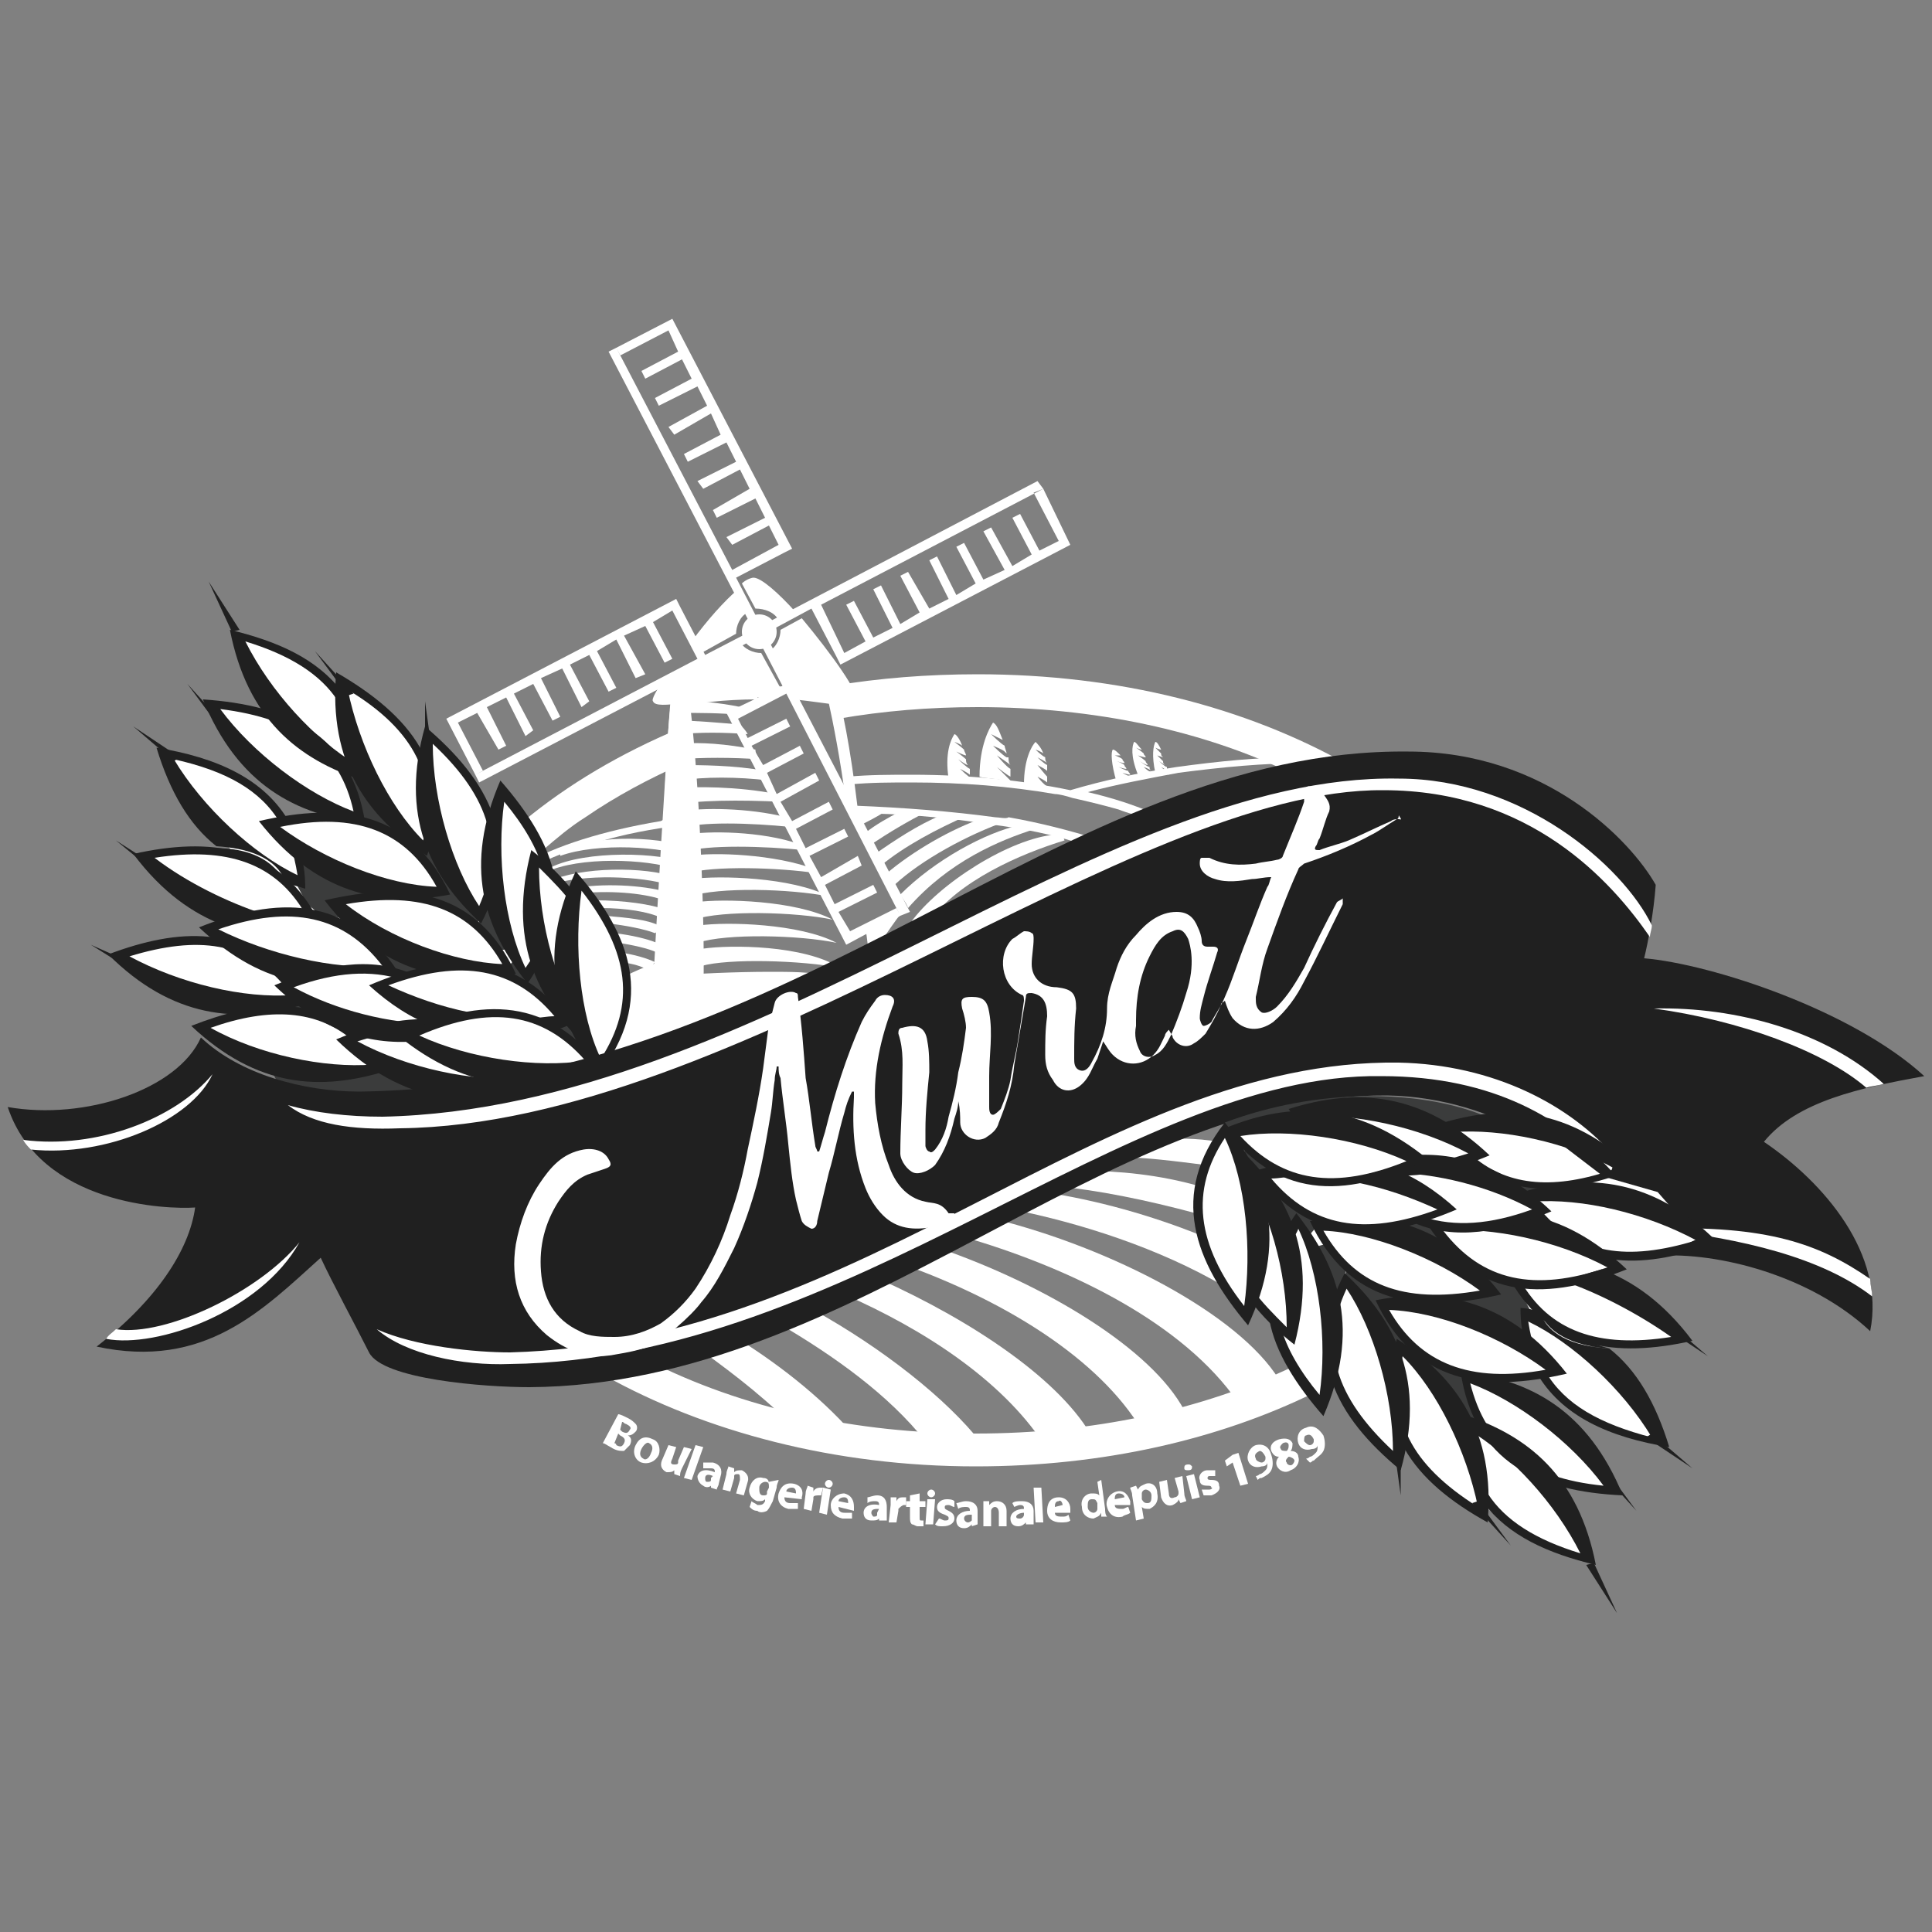 <?xml version="1.0" encoding="utf-8"?>
<!-- Generator: Adobe Illustrator 24.0.1, SVG Export Plug-In . SVG Version: 6.00 Build 0)  -->
<svg version="1.1" id="Calque_1" xmlns="http://www.w3.org/2000/svg" xmlns:xlink="http://www.w3.org/1999/xlink" x="0px" y="0px"
	 viewBox="0 0 100 100" style="enable-background:new 0 0 100 100;" xml:space="preserve">
<rect x="0" y="0" width="100" height="100" fill="#808080" stroke="none"/>
<style type="text/css">
	.st0{fill:#FFFFFF;}
	.st1{fill-rule:evenodd;clip-rule:evenodd;fill:#FFFFFF;}
	.st2{fill:#3B3C3C;}
	.st3{fill-rule:evenodd;clip-rule:evenodd;fill:#202020;}
	.st4{fill:#202020;}
</style>
<g>
	<g>
		<path class="st0" d="M32,73.2c0.1,0,0.3,0.1,0.5,0.2c0.2,0.1,0.3,0.2,0.4,0.3c0.1,0.1,0.1,0.3,0,0.4c-0.1,0.1-0.2,0.2-0.4,0.2l0,0
			c0.2,0.1,0.2,0.3,0.1,0.5c-0.1,0.1-0.2,0.2-0.3,0.3c-0.2,0-0.4,0-0.7-0.2c-0.2-0.1-0.3-0.2-0.4-0.2L32,73.2z M31.8,74.7
			c0,0,0.1,0,0.1,0.1c0.2,0.1,0.3,0.1,0.4-0.1c0.1-0.2,0-0.3-0.2-0.4L32,74.2L31.8,74.7z M32.1,74l0.1,0.1c0.2,0.1,0.3,0.1,0.4-0.1
			c0.1-0.1,0-0.2-0.2-0.3c-0.1,0-0.1-0.1-0.2-0.1L32.1,74z"/>
		<path class="st0" d="M34.1,75.3c-0.2,0.4-0.6,0.5-0.9,0.4c-0.3-0.1-0.5-0.5-0.3-0.9c0.2-0.4,0.5-0.5,0.9-0.3
			C34.1,74.6,34.2,75,34.1,75.3z M33.2,75c-0.1,0.2-0.1,0.4,0.1,0.5c0.1,0.1,0.3,0,0.4-0.3c0.1-0.2,0.1-0.4-0.1-0.5
			C33.5,74.6,33.3,74.8,33.2,75z"/>
		<path class="st0" d="M35.3,76c-0.1,0.2-0.1,0.3-0.1,0.4l-0.3-0.1l0-0.2l0,0c-0.1,0.1-0.2,0.1-0.4,0.1c-0.2-0.1-0.4-0.3-0.2-0.7
			l0.3-0.7l0.4,0.1l-0.2,0.6c-0.1,0.2-0.1,0.3,0.1,0.3c0.1,0,0.2,0,0.2-0.1c0,0,0,0,0-0.1l0.3-0.7l0.4,0.1L35.3,76z"/>
		<path class="st0" d="M36,74.8l0.4,0.1l-0.6,1.7l-0.4-0.1L36,74.8z"/>
		<path class="st0" d="M36.8,77l0-0.1l0,0c-0.1,0.1-0.3,0.1-0.4,0c-0.2-0.1-0.3-0.3-0.3-0.5c0.1-0.3,0.4-0.4,0.9-0.2l0,0
			c0-0.1,0-0.2-0.2-0.2c-0.1,0-0.3,0-0.4,0l0-0.3c0.1,0,0.3,0,0.5,0c0.4,0.1,0.5,0.4,0.4,0.7l-0.1,0.4c0,0.1-0.1,0.2-0.1,0.3
			L36.8,77z M36.9,76.4c-0.2-0.1-0.4-0.1-0.4,0.1c0,0.1,0,0.2,0.1,0.2c0.1,0,0.2,0,0.2-0.1c0,0,0,0,0-0.1L36.9,76.4z"/>
		<path class="st0" d="M37.6,76.3c0-0.2,0.1-0.3,0.1-0.4L38,76l0,0.2l0,0c0.1-0.1,0.2-0.1,0.4-0.1c0.2,0.1,0.4,0.3,0.3,0.6l-0.2,0.7
			l-0.4-0.1l0.2-0.7c0-0.2,0-0.3-0.1-0.3c-0.1,0-0.2,0-0.2,0.1c0,0,0,0.1,0,0.1l-0.2,0.7l-0.4-0.1L37.6,76.3z"/>
		<path class="st0" d="M40.3,76.6c0,0.1-0.1,0.2-0.1,0.4L40,77.7c-0.1,0.2-0.2,0.4-0.3,0.5c-0.2,0.1-0.4,0.1-0.5,0
			c-0.2,0-0.3-0.1-0.4-0.2l0.1-0.3c0.1,0.1,0.2,0.1,0.3,0.2c0.2,0,0.3,0,0.4-0.2l0-0.1l0,0c-0.1,0.1-0.2,0.1-0.4,0.1
			c-0.3-0.1-0.5-0.4-0.4-0.7c0.1-0.4,0.4-0.6,0.7-0.5c0.2,0,0.3,0.1,0.3,0.3l0,0l0-0.1L40.3,76.6z M39.8,77C39.8,77,39.8,77,39.8,77
			c0-0.2,0-0.3-0.2-0.3c-0.1,0-0.3,0.1-0.3,0.3c0,0.2,0,0.4,0.2,0.4c0.1,0,0.2,0,0.2-0.1c0,0,0-0.1,0-0.1L39.8,77z"/>
		<path class="st0" d="M40.6,77.5c0,0.2,0.1,0.3,0.3,0.3c0.1,0,0.2,0,0.4,0l0,0.3c-0.1,0-0.3,0-0.5,0c-0.4-0.1-0.6-0.4-0.5-0.8
			c0.1-0.3,0.3-0.6,0.8-0.5c0.4,0.1,0.5,0.4,0.4,0.7c0,0.1,0,0.1,0,0.1L40.6,77.5z M41.2,77.3c0-0.1,0-0.3-0.2-0.3
			c-0.2,0-0.3,0.1-0.3,0.2L41.2,77.3z"/>
		<path class="st0" d="M41.7,77.3c0-0.2,0.1-0.3,0.1-0.4l0.3,0.1l0,0.2l0,0c0.1-0.2,0.3-0.2,0.4-0.2c0,0,0.1,0,0.1,0l-0.1,0.4
			c0,0-0.1,0-0.1,0c-0.1,0-0.3,0-0.3,0.1c0,0,0,0.1,0,0.1l-0.1,0.6l-0.4-0.1L41.7,77.3z"/>
		<path class="st0" d="M42.4,78.3l0.2-1.3l0.4,0.1l-0.2,1.3L42.4,78.3z M43.1,76.8c0,0.1-0.1,0.2-0.2,0.2c-0.1,0-0.2-0.1-0.2-0.2
			c0-0.1,0.1-0.2,0.2-0.2C43,76.6,43.1,76.7,43.1,76.8z"/>
		<path class="st0" d="M43.4,78c0,0.2,0.1,0.3,0.3,0.3c0.1,0,0.2,0,0.4,0l0,0.3c-0.1,0-0.3,0-0.5,0c-0.4-0.1-0.6-0.3-0.6-0.7
			c0-0.3,0.3-0.6,0.7-0.6c0.4,0.1,0.5,0.4,0.5,0.7c0,0.1,0,0.1,0,0.2L43.4,78z M43.9,77.8c0-0.1,0-0.3-0.2-0.3
			c-0.2,0-0.3,0.1-0.3,0.2L43.9,77.8z"/>
		<path class="st0" d="M45.5,78.7l0-0.1l0,0c-0.1,0.1-0.2,0.1-0.4,0.1c-0.3,0-0.4-0.2-0.4-0.4c0-0.3,0.3-0.5,0.8-0.4l0,0
			c0-0.1,0-0.2-0.2-0.2c-0.1,0-0.3,0-0.4,0.1l0-0.3c0.1,0,0.3-0.1,0.5-0.1c0.4,0,0.5,0.3,0.5,0.6l0,0.4c0,0.1,0,0.2,0,0.3L45.5,78.7
			z M45.5,78.1c-0.2,0-0.4,0-0.4,0.2c0,0.1,0.1,0.2,0.1,0.2c0.1,0,0.2,0,0.2-0.1c0,0,0,0,0-0.1L45.5,78.1z"/>
		<path class="st0" d="M46.1,77.9c0-0.2,0-0.3,0-0.4l0.3,0l0,0.2l0,0c0.1-0.2,0.2-0.2,0.4-0.2c0,0,0.1,0,0.1,0l0,0.4
			c0,0-0.1,0-0.1,0c-0.1,0-0.2,0.1-0.3,0.2c0,0,0,0.1,0,0.1l-0.1,0.6l-0.4,0L46.1,77.9z"/>
		<path class="st0" d="M47.6,77.3l0,0.4l0.3,0l0,0.3l-0.3,0l0,0.5c0,0.2,0,0.2,0.1,0.2c0,0,0.1,0,0.1,0l0,0.3c-0.1,0-0.1,0-0.3,0
			c-0.1,0-0.2-0.1-0.3-0.1c-0.1-0.1-0.1-0.2-0.1-0.4l0-0.5l-0.2,0l0-0.3l0.2,0l0-0.3L47.6,77.3z"/>
		<path class="st0" d="M47.9,78.9l0.1-1.3l0.4,0l-0.1,1.3L47.9,78.9z M48.4,77.3c0,0.1-0.1,0.2-0.2,0.2c-0.1,0-0.2-0.1-0.2-0.2
			c0-0.1,0.1-0.2,0.2-0.2C48.3,77.1,48.4,77.2,48.4,77.3z"/>
		<path class="st0" d="M48.6,78.6c0.1,0,0.2,0.1,0.3,0.1c0.1,0,0.2,0,0.2-0.1c0-0.1,0-0.1-0.2-0.2c-0.3-0.1-0.4-0.2-0.4-0.4
			c0-0.2,0.2-0.4,0.5-0.4c0.1,0,0.3,0,0.4,0.1L49.4,78c-0.1,0-0.2-0.1-0.3-0.1c-0.1,0-0.2,0-0.2,0.1c0,0.1,0,0.1,0.2,0.2
			c0.2,0.1,0.3,0.2,0.3,0.4c0,0.2-0.2,0.4-0.6,0.4c-0.2,0-0.3,0-0.4-0.1L48.6,78.6z"/>
		<path class="st0" d="M50.3,79l0-0.1l0,0c-0.1,0.1-0.2,0.2-0.4,0.2c-0.3,0-0.4-0.2-0.4-0.4c0-0.3,0.3-0.5,0.7-0.5l0,0
			c0-0.1,0-0.2-0.2-0.2c-0.1,0-0.3,0-0.4,0.1l-0.1-0.3c0.1,0,0.3-0.1,0.5-0.1c0.4,0,0.6,0.2,0.6,0.5l0,0.4c0,0.1,0,0.2,0,0.3
			L50.3,79z M50.3,78.4c-0.2,0-0.4,0-0.4,0.2c0,0.1,0.1,0.2,0.2,0.2c0.1,0,0.2-0.1,0.2-0.1c0,0,0,0,0-0.1L50.3,78.4z"/>
		<path class="st0" d="M50.9,78.1c0-0.2,0-0.3,0-0.4l0.3,0l0,0.2l0,0c0.1-0.1,0.2-0.2,0.4-0.2c0.3,0,0.5,0.2,0.5,0.5l0,0.8l-0.4,0
			l0-0.7c0-0.2-0.1-0.3-0.2-0.3c-0.1,0-0.2,0.1-0.2,0.2c0,0,0,0.1,0,0.1l0,0.7l-0.4,0L50.9,78.1z"/>
		<path class="st0" d="M53.1,78.9l0-0.1l0,0c-0.1,0.1-0.2,0.2-0.4,0.2c-0.3,0-0.4-0.2-0.4-0.4c0-0.3,0.3-0.5,0.7-0.5l0,0
			c0-0.1,0-0.2-0.2-0.2c-0.1,0-0.3,0.1-0.3,0.1l-0.1-0.2c0.1-0.1,0.3-0.1,0.5-0.1c0.4,0,0.6,0.2,0.6,0.5l0,0.4c0,0.1,0,0.2,0,0.3
			L53.1,78.9z M53,78.3c-0.2,0-0.4,0.1-0.4,0.2c0,0.1,0.1,0.1,0.2,0.1c0.1,0,0.2-0.1,0.2-0.2c0,0,0,0,0-0.1L53,78.3z"/>
		<path class="st0" d="M53.5,77l0.4,0l0.1,1.8l-0.4,0L53.5,77z"/>
		<path class="st0" d="M54.6,78.3c0,0.2,0.2,0.2,0.4,0.2c0.1,0,0.2,0,0.3-0.1l0.1,0.3c-0.1,0.1-0.3,0.1-0.5,0.1
			c-0.4,0-0.7-0.2-0.7-0.6c0-0.3,0.1-0.7,0.6-0.7c0.4,0,0.6,0.3,0.6,0.6c0,0.1,0,0.1,0,0.2L54.6,78.3z M55,77.9
			c0-0.1-0.1-0.3-0.2-0.2c-0.2,0-0.2,0.2-0.2,0.3L55,77.9z"/>
		<path class="st0" d="M57,76.6l0.2,1.5c0,0.1,0,0.3,0.1,0.4l-0.3,0l0-0.2l0,0c-0.1,0.2-0.2,0.2-0.4,0.3c-0.3,0-0.6-0.2-0.6-0.6
			c-0.1-0.4,0.2-0.7,0.5-0.7c0.2,0,0.3,0,0.4,0.1l0,0l-0.1-0.7L57,76.6z M56.8,77.8C56.8,77.8,56.8,77.7,56.8,77.8
			c-0.1-0.2-0.1-0.2-0.3-0.2c-0.2,0-0.2,0.2-0.2,0.4c0,0.2,0.2,0.3,0.3,0.3c0.1,0,0.2-0.1,0.2-0.2c0,0,0-0.1,0-0.1L56.8,77.8z"/>
		<path class="st0" d="M57.7,77.9c0,0.2,0.2,0.2,0.4,0.2c0.1,0,0.2-0.1,0.3-0.1l0.1,0.3c-0.1,0.1-0.3,0.1-0.4,0.2
			c-0.4,0.1-0.7-0.1-0.8-0.5c-0.1-0.3,0.1-0.7,0.5-0.8c0.4-0.1,0.6,0.2,0.7,0.5c0,0.1,0,0.1,0,0.2L57.7,77.9z M58.2,77.5
			c0-0.1-0.1-0.2-0.3-0.2c-0.2,0-0.2,0.2-0.2,0.3L58.2,77.5z"/>
		<path class="st0" d="M58.6,77.4c0-0.2-0.1-0.3-0.1-0.4l0.3-0.1l0.1,0.2l0,0c0.1-0.2,0.2-0.2,0.4-0.3c0.3-0.1,0.6,0.1,0.6,0.5
			c0.1,0.5-0.2,0.7-0.4,0.8c-0.2,0-0.3,0-0.4-0.1l0,0l0.1,0.6l-0.4,0.1L58.6,77.4z M59.1,77.6C59.1,77.6,59.1,77.7,59.1,77.6
			c0.1,0.2,0.2,0.2,0.3,0.2c0.2,0,0.2-0.2,0.2-0.4c0-0.2-0.2-0.3-0.3-0.3c-0.1,0-0.2,0.1-0.2,0.2c0,0,0,0,0,0.1L59.1,77.6z"/>
		<path class="st0" d="M61.3,77.3c0,0.2,0.1,0.3,0.1,0.4l-0.3,0.1L61,77.6l0,0c0,0.1-0.1,0.2-0.3,0.3c-0.3,0.1-0.5-0.1-0.6-0.4
			L60,76.7l0.4-0.1l0.1,0.7c0,0.2,0.1,0.3,0.3,0.2c0.1,0,0.2-0.1,0.2-0.2c0,0,0-0.1,0-0.1l-0.2-0.7l0.4-0.1L61.3,77.3z"/>
		<path class="st0" d="M61.7,75.9c0,0.1,0,0.2-0.2,0.2c-0.1,0-0.2,0-0.2-0.1c0-0.1,0-0.2,0.2-0.2C61.6,75.8,61.6,75.8,61.7,75.9z
			 M61.7,77.6l-0.3-1.2l0.4-0.1l0.3,1.2L61.7,77.6z"/>
		<path class="st0" d="M62.2,77.1c0.1,0,0.2,0,0.4,0c0.1,0,0.2-0.1,0.1-0.1c0-0.1-0.1-0.1-0.2-0.1c-0.3,0-0.4-0.1-0.4-0.3
			c-0.1-0.2,0.1-0.5,0.4-0.5c0.1,0,0.3,0,0.4,0l0,0.3c-0.1,0-0.2,0-0.3,0c-0.1,0-0.1,0.1-0.1,0.1c0,0.1,0.1,0.1,0.2,0.1
			c0.3,0,0.4,0.1,0.4,0.3c0.1,0.2-0.1,0.4-0.4,0.5c-0.2,0-0.3,0-0.4,0L62.2,77.1z"/>
		<path class="st0" d="M63.8,75.7L63.8,75.7l-0.3,0.2l-0.1-0.3l0.4-0.3l0.3-0.1l0.5,1.6l-0.4,0.1L63.8,75.7z"/>
		<path class="st0" d="M65,76.4c0,0,0.1,0,0.2-0.1c0.1,0,0.2-0.1,0.3-0.2c0.1-0.1,0.1-0.2,0.1-0.4l0,0c0,0.1-0.1,0.2-0.3,0.2
			c-0.3,0.1-0.6,0-0.7-0.3c-0.1-0.3,0.1-0.7,0.4-0.8c0.4-0.1,0.7,0.1,0.8,0.5c0.1,0.3,0.1,0.6,0,0.8c-0.1,0.2-0.3,0.3-0.5,0.4
			c-0.1,0-0.1,0-0.2,0.1L65,76.4z M65,75.5c0,0.1,0.2,0.2,0.3,0.2c0.1,0,0.2-0.1,0.2-0.2c0,0,0-0.1,0-0.1c-0.1-0.2-0.2-0.3-0.3-0.3
			C65,75.2,64.9,75.3,65,75.5z"/>
		<path class="st0" d="M66.1,75.9c-0.1-0.2,0-0.4,0.1-0.5l0,0c-0.2,0-0.3-0.1-0.4-0.3c-0.1-0.3,0.1-0.5,0.4-0.6
			c0.4-0.1,0.6,0,0.7,0.2c0,0.1,0,0.3-0.1,0.4l0,0c0.2,0,0.4,0.1,0.4,0.3c0.1,0.3-0.1,0.6-0.4,0.7C66.5,76.3,66.2,76.1,66.1,75.9z
			 M66.3,75c0,0.1,0.2,0.1,0.3,0.1c0.1-0.1,0.1-0.2,0.1-0.3c0-0.1-0.1-0.2-0.3-0.1C66.3,74.8,66.2,74.9,66.3,75z M67,75.6
			c0-0.1-0.2-0.2-0.3-0.2c-0.1,0.1-0.2,0.2-0.1,0.3c0,0.1,0.2,0.2,0.3,0.1C66.9,75.8,67,75.7,67,75.6z"/>
		<path class="st0" d="M67.6,75.5c0,0,0.1,0,0.2-0.1c0.1,0,0.2-0.1,0.3-0.2c0.1-0.1,0.1-0.2,0.1-0.4l0,0c0,0.1-0.1,0.2-0.3,0.2
			c-0.3,0.1-0.6,0-0.7-0.3c-0.1-0.3,0-0.7,0.4-0.8c0.4-0.2,0.7,0.1,0.9,0.4c0.1,0.3,0.1,0.6,0,0.8c-0.1,0.2-0.3,0.3-0.5,0.5
			c-0.1,0-0.1,0.1-0.2,0.1L67.6,75.5z M67.5,74.6c0.1,0.1,0.2,0.2,0.3,0.2c0.1,0,0.2-0.1,0.2-0.2c0,0,0-0.1,0-0.1
			c-0.1-0.2-0.2-0.3-0.4-0.2C67.5,74.3,67.5,74.5,67.5,74.6z"/>
	</g>
	<path class="st0" d="M48.6,64.6c-0.6,0.3-1.1,0.6-1.7,0.9c4.7,1.7,9.6,4.5,12,8.2c1.1-0.1,2.2-0.4,2.4-0.7
		C59.6,69.8,54.1,66.5,48.6,64.6z"/>
	<path class="st0" d="M42.1,67.8c-0.6,0.3-1.2,0.5-1.8,0.7c2.9,1.7,5.7,3.7,7.6,6.1c1,0.1,2,0.1,2.9,0.1
		C49,72.4,45.7,69.8,42.1,67.8z"/>
	<path class="st0" d="M45.5,66.2c-0.6,0.3-1.2,0.6-1.8,0.8c4.1,1.8,8.1,4.4,10.3,7.7c0.5,0,1,0,1.5,0c0.2,0,0.5,0,0.7,0
		c0.2-0.1,0.4-0.2,0.4-0.2C55,71.5,50.4,68.4,45.5,66.2z"/>
	<path class="st0" d="M38.2,69.3c-0.6,0.2-1.3,0.4-1.9,0.6c1.8,1.3,3.6,2.7,5.1,4.3c1,0.1,2,0.2,3,0.3
		C42.8,72.6,40.6,70.8,38.2,69.3z"/>
	<path class="st0" d="M56,60.6c-0.3,0.1-0.6,0.2-0.9,0.4c-0.2,0.1-0.3,0.1-0.5,0.2c0,0.1,0.1,0.1,0.1,0.2c2.1,0.2,4.6,0.7,7.2,1.4
		c0.1-0.5,0.2-0.9,0.2-1.4C60,60.8,57.9,60.6,56,60.6z"/>
	<path class="st0" d="M51.5,63.1c-0.6,0.3-1.1,0.6-1.7,0.9c5.2,1.5,11,4.2,14,8.2c1.1-0.2,2.2-0.5,2.4-0.8
		C64.1,68,57.5,64.6,51.5,63.1z"/>
	<path class="st0" d="M59.7,59c-0.6,0.3-1.2,0.5-1.8,0.8c0,0,0,0,0.1,0.1c1.3,0,2.8,0.2,4.4,0.4c0.1-0.4,0.6-0.7,0.7-1.2
		C61.9,58.9,60.8,58.9,59.7,59z"/>
	<path class="st0" d="M62.3,64c-2.7-1.1-5.6-1.9-8.3-2.3c-0.5,0.3-1.1,0.6-1.6,0.9c3.5,0.7,7.6,2,11,4C62.9,65.8,62.8,64.9,62.3,64z
		"/>
	<path class="st0" d="M45.8,42c-0.5,0-0.9,0-1.4,0c-0.1,0.1-0.2,0.1-0.3,0.2c0.1,0.2,0.2,0.4,0.3,0.6C44.9,42.5,45.4,42.3,45.8,42z"
		/>
	<path class="st0" d="M46.6,42c-0.6,0.3-1.3,0.7-1.8,1.1c0.1,0.2,0.2,0.4,0.3,0.6c0.9-0.6,1.9-1.2,2.9-1.7
		C47.5,42.1,47,42.1,46.6,42z"/>
	<path class="st0" d="M51,42.3c-1.8,0.6-3.8,1.8-5.1,2.9c0.1,0.2,0.2,0.4,0.4,0.6c1.4-1.3,3.8-2.6,5.8-3.3
		C51.6,42.4,51.3,42.4,51,42.3z"/>
	<path class="st0" d="M48.7,42.2c-1.2,0.5-2.4,1.3-3.4,2c0.1,0.2,0.2,0.4,0.3,0.6c1.2-1,2.9-1.9,4.5-2.6
		C49.6,42.2,49.1,42.2,48.7,42.2z"/>
	<path class="st0" d="M54.6,43.2c-2.3,0.2-6,2.5-7.5,4.6c0.1,0.1,0.7-0.1,1-0.1c1.5-2.1,4.7-3.5,7-4.2C55,43.2,54.9,43.2,54.6,43.2z
		"/>
	<path class="st0" d="M44.9,48.6c0.1,0.1,0.4,0.3,0.6,0.3c0.4-0.6,0.8-1.2,1.2-1.7c-0.4,0.2-0.9,0.2-1.3,0.4
		C45.2,48,45,48.3,44.9,48.6z"/>
	<path class="st0" d="M53.6,42.9c-0.2-0.1-0.3-0.1-0.5-0.1c-0.1,0-0.2,0-0.3-0.1c-1.8,0.4-4.4,1.8-6.2,3.6c0.1,0.2,0.3,0.4,0.4,0.7
		C49.1,44.6,51.7,43.5,53.6,42.9z"/>
	<path class="st0" d="M31.3,47.4c0.1,0.1,0.2,0.3,0.2,0.4c0.9,0.1,1.9,0.3,2.4,0.5c0.2-0.1,0.1-0.3,0.2-0.4
		C33.5,47.6,32.5,47.5,31.3,47.4z"/>
	<path class="st0" d="M31.8,48.3c0.1,0.2,0.1,0.3,0.2,0.5c0.7,0.1,1.6,0.3,2,0.5c0.2-0.1,0-0.4,0-0.5C33.5,48.6,32.7,48.4,31.8,48.3
		z"/>
	<path class="st0" d="M32.1,49.3c0,0.2,0.1,0.3,0.1,0.5c0.6,0.1,1,0.2,1.3,0.4c0.2-0.1,0.3-0.3,0.4-0.4
		C33.5,49.6,32.8,49.4,32.1,49.3z"/>
	<path class="st0" d="M30.8,46.6c0.1,0.1,0.2,0.3,0.3,0.4c1.3,0,2.5,0.2,3.1,0.5c0.2-0.1,0.2-0.3,0.3-0.4
		C33.7,46.8,32.3,46.6,30.8,46.6z"/>
	<path class="st0" d="M28.7,45.5c0,0.1,0.1,0.1,0.1,0.2c1.9-0.5,4.9-0.3,6.1,0.2c0.2-0.1,0.2-0.3,0.3-0.4
		C33.9,44.9,30.6,44.8,28.7,45.5z"/>
	<path class="st0" d="M30.2,45.9c0.1,0.1,0.2,0.2,0.3,0.3c1.6-0.1,3.3,0.1,4.1,0.5c0.2-0.1,0.2-0.3,0.3-0.4
		C33.9,45.9,31.9,45.7,30.2,45.9z"/>
	<path class="st0" d="M29.1,44.1c-0.2,0.1-0.1,0-0.1,0.2c1.9-0.7,5.4-0.5,6.7,0.1c0.2-0.1,0.2-0.3,0.3-0.4
		C34.5,43.3,30.8,43.1,29.1,44.1z"/>
	<path class="st0" d="M28.5,44.9c-0.2,0.1-0.1,0,0.1,0.1c1.9-0.7,5.4-0.5,6.7,0.1c0.2-0.1,0.2-0.3,0.3-0.4
		C34.2,44.1,30.3,44,28.5,44.9z"/>
	<path class="st0" d="M28.1,44c0.7-0.6,1.4-1.2,2.2-1.7c1.6-1.1,3.3-2,5.1-2.8c0-0.6,0-1.2-0.2-1.8c-3.1,1.3-5.8,2.9-8.1,4.8
		C27.6,42.8,27.7,43.5,28.1,44z"/>
	<path class="st0" d="M50.6,34.9c-2.6,0-5.1,0.2-7.5,0.6c0.2,0.5,0.3,1,0.3,1.7c2.3-0.4,4.7-0.6,7.2-0.6c6,0,11.7,1.2,16.4,3.5
		c0.9-0.2,1.8-0.3,2.8-0.5C64.5,36.6,57.9,34.9,50.6,34.9z"/>
	<path class="st0" d="M68,72.1c-0.4-0.4-0.6-1-1-1.4c-4.8,2.3-10.5,3.5-16.5,3.5c-6.2,0-12.1-1.3-17-3.8c-0.7,0.3-1.4,0.6-2.2,0.8
		c5.2,2.9,11.9,4.7,19.2,4.7C57.1,75.9,63.1,74.5,68,72.1z"/>
	<path class="st0" d="M34.2,42.5c-3,0.5-5.5,1.3-7,2.2c0.1,0.1,0.2,0.2,0.4,0.2c0,0,0,0,0,0c0.8-0.5,1.9-0.9,3.3-1.3
		c1.3-0.4,2.8-0.7,4.5-0.9c0-0.2,0-0.5,0-0.8C35,42.1,34.6,42.3,34.2,42.5z"/>
	<path class="st0" d="M51.5,42.3c-2.2-0.3-4.7-0.5-7.3-0.6c0,0.1,0.1,0.3,0.1,0.4c2.3,0,4.5,0.2,6.5,0.5c0.3,0,0.4,0.1,0.7,0.1
		c1.5,0.2,3,0.5,4.2,0.9c0.2,0,0.3,0.1,0.5,0.1c0.2-0.1,0.3-0.2,0.5-0.3c-1.3-0.4-2.8-0.8-4.5-1.1C52.1,42.4,51.7,42.3,51.5,42.3z"
		/>
	<path class="st0" d="M67,39.2c-1.9,0-3.9,0.2-6.1,0.5c-2,0.3-3.8,0.7-5.5,1.2c-2.4-0.5-5.2-0.8-8.2-0.8c-1.1,0-2.2,0-3.3,0.1
		c0,0.1,0.1,0.3,0.1,0.4c1.1-0.1,2.1-0.1,3.2-0.1c2.6,0,5.1,0.2,7.4,0.6c0.2,0,0.6,0.1,0.9,0.2c0.9,0.2,1.7,0.4,2.4,0.6
		c0.5,0.2,1,0.3,1.4,0.5c0.1-0.1,0.3-0.2,0.4-0.3c-0.9-0.4-2.1-0.8-3.4-1.1c1.5-0.4,3.1-0.7,4.7-1c2.3-0.3,4.4-0.5,6.5-0.5h0
		c0,0,0.1,0,0.1,0C67.4,39.4,67.2,39.3,67,39.2z"/>
	<path class="st1" d="M51.4,37.4c0.2,0.1,0.3,0.4,0.5,0.9c-0.2-0.1-0.6-0.3-0.6-0.3s0.5,0.5,0.7,0.6c0,0,0,0,0,0
		c0,0.1,0.1,0.3,0.1,0.4c0,0,0,0-0.1-0.1c-0.1-0.1-0.6-0.3-0.6-0.3s0.5,0.5,0.7,0.6c0,0,0,0,0.1,0c0,0.1,0,0.3,0.1,0.4c0,0,0,0,0,0
		c-0.1-0.1-0.7-0.5-0.7-0.5s0.5,0.6,0.7,0.7c0,0,0,0,0,0c0,0.1,0,0.2,0,0.4c-0.2-0.1-0.7-0.5-0.7-0.5s0.5,0.5,0.7,0.7
		c0,0,0,0.1,0,0.1c-0.4-0.2-1.4-0.2-1.6-0.3C50.7,38.6,51.2,37.7,51.4,37.4z"/>
	<path class="st1" d="M53.6,38.4c0.1,0.1,0.3,0.3,0.4,0.6c-0.1-0.1-0.4-0.2-0.4-0.2s0.3,0.3,0.5,0.4c0,0,0,0,0,0
		c0,0.1,0,0.2,0.1,0.3c0,0,0,0,0,0c-0.1-0.1-0.5-0.3-0.5-0.3s0.3,0.3,0.5,0.4c0,0,0,0,0,0c0,0.1,0,0.2,0,0.3c0,0,0,0,0,0
		c-0.1-0.1-0.5-0.3-0.5-0.3s0.4,0.5,0.5,0.6c0,0,0,0,0,0c0,0.1,0,0.2,0,0.3c-0.1-0.1-0.5-0.3-0.5-0.3s0.3,0.4,0.5,0.5
		c0,0,0,0.1,0,0.1c-0.3-0.1-1-0.2-1.2-0.2C53,39.3,53.4,38.6,53.6,38.4z"/>
	<path class="st1" d="M49.4,38c0.1,0,0.3,0.3,0.4,0.6c-0.1-0.1-0.4-0.2-0.4-0.2s0.4,0.3,0.5,0.4c0,0,0,0,0,0c0,0.1,0.1,0.2,0.1,0.3
		c0,0,0,0,0,0c-0.1,0-0.5-0.2-0.5-0.2s0.4,0.3,0.5,0.4c0,0,0,0,0,0c0,0.1,0,0.2,0.1,0.3c0,0,0,0,0,0c-0.1,0-0.5-0.3-0.5-0.3
		s0.4,0.4,0.6,0.5c0,0,0,0,0,0c0,0.1,0,0.2,0,0.3c-0.1-0.1-0.5-0.3-0.5-0.3s0.4,0.4,0.6,0.5c0,0,0,0.1,0,0.1c-0.3-0.1-1-0.1-1.2-0.1
		C48.9,39,49.2,38.3,49.4,38z"/>
	<path class="st1" d="M57.6,38.8c0.1,0,0.2,0.1,0.4,0.3c-0.1,0-0.3,0-0.3,0s0.3,0.1,0.4,0.2c0,0,0,0,0,0c0,0.1,0.1,0.1,0.1,0.2
		c0,0,0,0,0,0c-0.1,0-0.4-0.1-0.4-0.1s0.3,0.1,0.4,0.2c0,0,0,0,0,0c0,0.1,0.1,0.1,0.1,0.2c0,0,0,0,0,0c-0.1,0-0.4-0.1-0.4-0.1
		s0.4,0.2,0.5,0.2c0,0,0,0,0,0c0,0.1,0.1,0.1,0.1,0.2c-0.1,0-0.4-0.1-0.4-0.1s0.3,0.2,0.5,0.2c0,0,0,0,0,0.1c-0.2,0-0.7,0.1-0.8,0.2
		C57.5,39.5,57.5,38.9,57.6,38.8z"/>
	<path class="st1" d="M58.7,38.4c0.1,0,0.2,0.2,0.4,0.4c-0.1,0-0.3-0.1-0.3-0.1s0.3,0.2,0.4,0.3c0,0,0,0,0,0c0,0.1,0.1,0.1,0.1,0.2
		c0,0,0,0,0,0c-0.1,0-0.4-0.1-0.4-0.1s0.3,0.2,0.4,0.3c0,0,0,0,0,0c0,0.1,0.1,0.1,0.1,0.2c0,0,0,0,0,0c-0.1,0-0.4-0.2-0.4-0.2
		s0.4,0.3,0.5,0.3c0,0,0,0,0,0c0,0.1,0,0.1,0.1,0.2c-0.1-0.1-0.4-0.2-0.4-0.2s0.3,0.3,0.5,0.3c0,0,0,0,0,0.1c-0.2-0.1-0.7,0-0.8,0
		C58.5,39.1,58.6,38.6,58.7,38.4z"/>
	<path class="st1" d="M59.8,38.4c0.1,0,0.2,0.2,0.3,0.4c-0.1,0-0.3-0.1-0.3-0.1s0.2,0.2,0.3,0.3c0,0,0,0,0,0c0,0.1,0,0.1,0.1,0.2
		c0,0,0,0,0,0c0,0-0.3-0.1-0.3-0.1s0.2,0.2,0.3,0.3c0,0,0,0,0,0c0,0.1,0,0.1,0.1,0.2c0,0,0,0,0,0c0,0-0.3-0.2-0.3-0.2
		s0.3,0.3,0.4,0.3c0,0,0,0,0,0c0,0.1,0,0.1,0,0.2c-0.1-0.1-0.3-0.2-0.3-0.2s0.2,0.2,0.4,0.3c0,0,0,0,0,0.1c-0.2-0.1-0.6-0.1-0.7-0.1
		C59.6,39.1,59.7,38.6,59.8,38.4z"/>
	<polygon class="st0" points="39.2,35.6 39.2,35.6 39.2,35.6 	"/>
	<path class="st0" d="M43.4,36.1c-0.6-0.4-2.4-0.6-4.2-0.6v0.5c0,0,0,0,0,0c0.1,0,0.2,0,0.3,0c0.5-0.2,1.2-0.4,1.6,0v0.1
		c0.9,0.1,1.5,0.2,1.8,0.3c0.2,0.9,0.6,2.9,0.9,5.2c0.3,0.5,0.5,0.9,0.7,1.2C44.2,39.9,43.7,37,43.4,36.1z"/>
	<path class="st0" d="M39.9,50.3c-1.9,0-3.8,0.1-5.5,0.2c0.1-2.9,0.6-11.3,0.8-13.9c0.7-0.2,2.3-0.4,4-0.4l0-0.5c0,0,0,0,0,0
		c-1.9,0-3.8,0.2-4.5,0.6c-0.2,2.4-0.8,12.6-0.9,14.9c1.9-0.1,4-0.2,6-0.2c0.8,0,1.5,0,2.3,0c0.2-0.2,0.4-0.4,0.7-0.5
		C41.9,50.3,40.9,50.3,39.9,50.3z"/>
	<path class="st0" d="M45.3,47.9c-0.2,0.1-0.4,0.1-0.5,0.2c0.1,0.5,0.1,0.9,0.2,1.3c0.2-0.1,0.4-0.2,0.5-0.2
		C45.4,48.7,45.3,48.3,45.3,47.9z"/>
	<path class="st1" d="M34.7,36.6c0.2-0.1,0.6-0.2,1-0.3c0.6,5.1,0.8,12.9,0.7,15c-0.8,0-1.6,0.1-2.4,0.1
		C34.1,49.2,34.4,39,34.7,36.6z"/>
	<path class="st1" d="M44.5,49.9c-3,0.8-8.2,1.7-9.2-0.4c-1.1,0.2-2.1,0.6-2.9,1c0.2,1.7-0.4,3.2-1.1,4.5
		C32.8,56.2,39.9,50.5,44.5,49.9z"/>
	<g>
		<path class="st0" d="M35.2,38.5c0,0.3,0,0.5,0,0.8c1.1-0.1,2.7-0.1,4.1,0c-0.1-0.2-0.2-0.3-0.2-0.5C37.6,38.5,36.2,38.4,35.2,38.5
			z"/>
		<path class="st0" d="M35.2,39.6c0,0.3,0,0.5,0,0.8c1.2-0.2,3-0.2,4.6,0c-0.1-0.2-0.1-0.3-0.2-0.5C38,39.6,36.2,39.6,35.2,39.6z"/>
		<path class="st0" d="M35.2,37.3c0,0.2,0,0.5,0,0.7c1-0.1,2.3-0.1,3.5,0c-0.1-0.2-0.3-0.4-0.4-0.5C37.1,37.4,36,37.3,35.2,37.3z"/>
		<path class="st0" d="M40.7,42.3c-2-0.5-4.4-0.5-5.5-0.3c-0.4,0.2-0.4,0.4-0.1,0.9c1.1-0.4,3.8-0.3,5.8-0.1
			C40.9,42.6,40.8,42.5,40.7,42.3z"/>
		<path class="st0" d="M35.2,36.2c0,0.2,0,0.5,0,0.7c1,0,2.1,0,3.1,0.1c0.2-0.1,0.3-0.2,0.5-0.3C37.6,36.4,36.3,36.3,35.2,36.2z"/>
		<path class="st0" d="M34.9,40.8c-0.4,0.2-0.4,0.4-0.1,0.9c1.1-0.3,3.6-0.3,5.6-0.2c-0.1-0.1-0.2-0.3-0.2-0.4
			C38.2,40.7,35.9,40.7,34.9,40.8z"/>
		<path class="st0" d="M43.3,48.8c-1.9-1-5.7-1.1-7.1-0.9c-0.4,0.2-0.4,0.4-0.1,0.9C37.6,48.3,41.4,48.4,43.3,48.8z"/>
		<path class="st0" d="M43.1,47.6c-1.9-1-5.7-1.1-7.1-0.9c-0.4,0.2-0.4,0.4-0.1,0.9C37.4,47.1,41.2,47.2,43.1,47.6z"/>
		<path class="st0" d="M35.5,43.2c-0.4,0.2-0.4,0.4-0.1,0.9c1.2-0.4,4.2-0.3,6.2-0.1c-0.1-0.1-0.1-0.2-0.2-0.3
			C39.4,43,36.6,43,35.5,43.2z"/>
		<path class="st0" d="M36.4,49.1c-0.4,0.2-0.4,0.4-0.1,0.9c1.4-0.4,5.2-0.3,7.2,0.1C41.6,48.9,37.8,48.9,36.4,49.1z"/>
		<path class="st0" d="M42.9,46.4c-1.9-1-5.7-1.1-7.1-0.9c-0.4,0.2-0.4,0.4-0.1,0.9C37.2,45.9,40.9,46,42.9,46.4z"/>
		<path class="st0" d="M35.7,44.3c-0.4,0.2-0.4,0.4-0.1,0.9c1.3-0.4,4.7-0.3,6.7,0c0-0.1-0.1-0.1-0.1-0.2
			C40.1,44.2,36.9,44.1,35.7,44.3z"/>
	</g>
	<path class="st1" d="M40.3,32.1c0,0,0,0.1,0,0.1l0.9-0.5c-0.9-1-1.8-1.8-2.2-1.8c-0.1,0-0.4,0.1-0.6,0.3l0.7,1.3
		C39.6,31.5,40.1,31.7,40.3,32.1z"/>
	<path class="st1" d="M41.5,32l-1.1,0.6c0,0.4-0.2,0.9-0.6,1.1c0,0-0.1,0-0.1,0l1.1,2.1c0.1,0,0.2,0.1,0.3,0.3c0,0,0,0.1,0,0.1
		c1.9,0.2,3,0.5,3.2,0.1C44.6,36,43,33.8,41.5,32z"/>
	<path class="st1" d="M36.3,33.8l1.8-1c0-0.4,0.2-0.9,0.6-1.1c0,0,0.1,0,0.1,0l-0.6-1.2c-0.7,0.6-1.6,1.6-2.4,2.7
		C36,33.3,36.2,33.5,36.3,33.8z"/>
	<path class="st1" d="M39.4,33.8c-0.4,0-0.9-0.2-1.1-0.6c0,0,0-0.1,0-0.1l-1.9,1c0,0,0,0.1,0,0.1c-0.6,0.2-1.3,0.8-2,0.9
		c-0.4,0.6-0.7,1.1-0.6,1.2c0.2,0.5,2.3-0.2,5.4-0.2c0.1,0,0.3,0,0.4,0v0c0.3,0,0.6-0.2,0.9-0.3L39.4,33.8z"/>
	<polygon class="st0" points="31.4,47.6 30,45.6 29.5,48.7 30,52.7 31.1,55.1 31.7,54.3 32.5,51.7 32.3,49.7 31.9,48.2 	"/>
	<polygon class="st0" points="29.6,46.4 28.2,44.8 28,43.8 27,42.3 26,41 25.4,42.5 25,41.2 23.7,39.6 22.1,38.1 22,39.3 21.4,38.5 
		20,36.9 18.2,35.5 17.3,35.6 15.5,34.1 13.5,33.3 12.3,33 14.2,36.9 13.6,36.9 11.1,36.5 11.4,37.7 16.2,41.7 17.1,42.1 15.2,42.5 
		14.6,42.5 13.9,41.5 11.7,40 8.6,39.1 8.8,40.2 12.3,44.4 10.8,44 7.8,44.1 7.6,44.4 11.8,47.4 10.8,48.1 11.3,48.7 9.9,48.6 
		7.9,49 6,49.4 9.2,51.3 12.8,52.3 10.8,52.9 10.4,53.2 12.2,54.4 15.9,55.5 19.8,55.3 23.9,56.3 27.4,56.2 30.3,55.3 30.6,54.2 
		29.7,50.2 	"/>
	<g>
		<path class="st2" d="M14.4,56.1c3.3,1.3,11.8,1.2,16.6-0.5c0.2-0.6-0.8-0.6-0.8-0.6l-4.8,1.2l-4.8-0.9l-1.7-0.1l-4.9,0.1
			L14.4,56.1z"/>
		<polygon class="st2" points="29.9,54.1 30.4,53.7 29.4,52.5 28.7,53 		"/>
		<polygon class="st2" points="28.4,51.7 27.9,49.8 27.2,50.4 26.6,49.7 26,50.4 		"/>
		<polygon class="st2" points="20.1,50.2 21.1,50.5 22,50.1 19.4,48.8 		"/>
		<path class="st2" d="M14.5,52.2c0.1,0,1.7,0.2,1.7,0.2l-0.4-0.5l-0.8-0.4L14.5,52.2z"/>
		<polygon class="st2" points="24.7,47.9 24.8,47.5 22.4,43.6 21.2,43.7 22.3,45.2 22.9,46.1 21.8,46.4 		"/>
		<path class="st2" d="M20.6,43.1c0,0-2.3-3.7-2.3-3.7l-0.5,0.3l0.2,0.9l0.6,1.8L20.6,43.1z"/>
		<path class="st2" d="M19.2,46.2c-0.1,0-3.8-2.2-3.8-2.2l0.1,1.5l-0.3,0l0.7,1.3l0.5,0.4l1.5,0.4l0.1-0.5l-0.5-0.6L19.2,46.2z"/>
		<polygon class="st2" points="26.3,49.1 25.3,46.5 24.7,47.9 25.9,49.2 		"/>
	</g>
	<g>
		<path class="st3" d="M18,36l0.3-0.1l-2-2.2L18,36z M22,36.3l0,2.8l0.4,0.1L22,36.3z M11.4,37.7l0.3-0.1l-2-2.2L11.4,37.7z
			 M7.1,50.4l0.3-0.3l-2.7-1.2L7.1,50.4z M8.2,45.3l0.3-0.2L6,43.5L8.2,45.3z M9,39.4l0.3-0.2l-2.4-1.6L9,39.4z M12,32.7l0.4-0.1
			l-1.6-2.5L12,32.7z"/>
		<path class="st4" d="M10.5,36.2C10.5,36.3,10.5,36.3,10.5,36.2C10.5,36.3,10.5,36.3,10.5,36.2c1.8,4.4,4.8,6,8.4,6.4c0,0,0,0,0,0
			c0,0,0,0,0,0C18.2,38,14.9,36.5,10.5,36.2z M18.3,42c-2.4-0.9-5.2-3-6.9-5.3C15.4,37.2,17.6,38.8,18.3,42z"/>
		<path class="st4" d="M11.2,43.9c1.4,0.4,2.7,0.9,3.6,1.9C14.2,44.4,12.7,43.9,11.2,43.9z"/>
		<path class="st4" d="M15.8,46C15.8,46,15.8,46,15.8,46c0-0.8-0.1-1.4-0.3-2.1c-0.2-0.1-0.3-0.1-0.5-0.2c0.2,0.5,0.3,1,0.4,1.6
			c-2.3-1.1-4.9-3.5-6.4-6c2.7,0.6,4.5,1.6,5.5,3.3c0.2,0,0.3,0,0.5,0c-1.3-2.3-3.8-3.4-6.9-3.9c0,0,0,0,0,0c0,0,0,0,0,0
			c0.7,2.3,1.7,4,3.1,5.1c1.5,0.1,3.1,0.5,3.6,1.9C15.1,45.8,15.5,45.9,15.8,46C15.8,46,15.8,46,15.8,46z"/>
		<path class="st4" d="M18.5,39.6c-2.2-1.3-4.5-3.8-5.8-6.4c2.3,0.7,3.9,1.7,4.8,3.1c0.1-0.2,0.1-0.3,0.2-0.5
			c-1.3-1.7-3.3-2.6-5.8-3.2c0,0,0,0,0,0c0,0,0,0,0,0c0.9,4.6,3.5,6.7,6.9,7.8C18.7,40.1,18.6,39.9,18.5,39.6z"/>
		<path class="st4" d="M17.4,34.8C17.4,34.8,17.4,34.8,17.4,34.8C17.4,34.8,17.4,34.8,17.4,34.8c-0.4,4.7,1.6,7.5,4.7,9.5
			c0,0,0,0,0,0c0,0,0,0,0,0C23.6,39.8,21.2,37,17.4,34.8z M21.9,43.5c-1.8-1.8-3.3-4.9-3.9-7.8C21.5,37.8,22.7,40.3,21.9,43.5z"/>
		<path class="st4" d="M8,44.4c3.8-0.6,6.3,0.3,7.8,2.9c0.2,0,0.4-0.1,0.5,0c-2-3.5-5.4-4-9.4-3.1c0,0,0,0,0,0c0,0,0,0,0,0
			c1.5,2,3.1,3.1,4.7,3.7c0.7-0.2,1.3-0.4,2-0.6C11.8,46.7,9.7,45.7,8,44.4z"/>
		<path class="st4" d="M15.1,51.4c0,0,0.1,0.1,0.1,0.1c-2.6,0.2-5.9-0.6-8.5-2c3.6-1.1,6.1-0.7,8,1.5c0.1-0.1,0.3-0.2,0.4-0.2
			c-2.5-2.9-5.8-2.8-9.5-1.4c0,0,0,0,0,0c0,0,0,0,0,0c3.3,3.3,6.7,3.6,10.1,2.6C15.5,51.8,15.3,51.5,15.1,51.4z"/>
		<path class="st4" d="M20.6,50.3C20.6,50.3,20.6,50.3,20.6,50.3c-2.6-4-6.3-3.9-10.3-2.3c0,0,0,0,0,0c0,0,0,0,0,0
			c1.7,1.6,3.4,2.5,5.1,2.8c1.6-0.6,3.2-0.6,4.9-0.4C20.4,50.3,20.5,50.3,20.6,50.3C20.6,50.3,20.6,50.3,20.6,50.3z M11.3,48.1
			c3.8-1.3,6.5-0.7,8.5,1.9C17.3,50.2,13.9,49.4,11.3,48.1z"/>
		<path class="st4" d="M19.3,55.1c-2.5,0.2-5.9-0.5-8.4-1.9c3.1-1.1,5.5-0.9,7.3,0.6c0.1-0.1,0.3-0.1,0.5-0.2
			c-2.5-2.1-5.5-1.8-8.8-0.5c0,0,0,0,0,0c0,0,0,0,0,0c3.4,3.2,6.7,3.4,10.2,2.3C19.7,55.3,19.5,55.2,19.3,55.1z"/>
		<path class="st4" d="M27.8,56.2c-0.2-0.3-0.4-0.6-0.7-0.9c-0.2,0.1-0.3,0.1-0.5,0.1c0.1,0.1,0.2,0.3,0.4,0.4
			c-2.5,0.2-5.9-0.5-8.5-1.9c1.3-0.4,2.4-0.7,3.4-0.7c0.4-0.1,0.6-0.3,0.9-0.4c-1.7-0.2-3.5,0.2-5.4,1c0,0,0,0,0,0c0,0,0,0,0,0
			C20.9,57.2,24.3,57.4,27.8,56.2C27.8,56.2,27.8,56.2,27.8,56.2C27.8,56.2,27.8,56.2,27.8,56.2z"/>
		<path class="st4" d="M22.6,53c-2.4,0-5.2-0.7-7.4-1.9c2.2-0.8,4-0.9,5.6-0.4c0.2-0.1,0.4-0.2,0.5-0.3c-2.1-0.9-4.5-0.5-7.1,0.6
			c0,0,0,0,0,0c0,0,0,0,0,0c2.4,2.3,4.8,3.1,7.3,2.9C21.3,53,22.3,53.4,22.6,53z"/>
		<path class="st4" d="M13.4,42.5C13.4,42.5,13.4,42.5,13.4,42.5C13.4,42.5,13.4,42.5,13.4,42.5c2.9,3.7,6.3,4.5,9.9,3.8
			c0,0,0,0,0,0c0,0,0,0,0,0C21.3,42,17.7,41.5,13.4,42.5z M22.6,45.9c-2.6-0.1-5.8-1.4-8.1-3.1C18.4,42,21,43,22.6,45.9z"/>
		<path class="st4" d="M26.7,50.4C26.7,50.4,26.7,50.4,26.7,50.4c-2-4.3-5.6-4.8-9.9-3.8c0,0,0,0,0,0c0,0,0,0,0,0
			c1.6,2.1,3.4,3.2,5.2,3.7c1.3-0.4,2.6-0.4,4,0.2C26.3,50.5,26.5,50.5,26.7,50.4C26.7,50.4,26.7,50.4,26.7,50.4z M17.9,46.8
			c4-0.7,6.5,0.3,8.1,3.1C23.5,49.8,20.2,48.6,17.9,46.8z"/>
		<path class="st4" d="M29.5,53C29.5,53,29.5,53,29.5,53c-2.7-3.9-6.4-3.7-10.4-2c0,0,0,0,0,0c0,0,0,0,0,0c1.1,1,2.2,1.7,3.3,2.1
			c0.7-0.1,1.4-0.2,1.9-0.7c-1.5-0.3-2.9-0.8-4.2-1.4c3.8-1.4,6.5-0.9,8.6,1.6c-0.4,0-0.8,0.1-1.2,0.1c0.5,0,0.8,0.3,1.1,0.5
			C28.9,53.3,29.2,53.2,29.5,53C29.5,53,29.5,53,29.5,53z"/>
		<path class="st4" d="M20.6,53.6C20.6,53.6,20.6,53.6,20.6,53.6C20.6,53.6,20.6,53.6,20.6,53.6c3.7,3,7.1,3,10.5,1.6c0,0,0,0,0,0
			c0,0,0,0,0,0C28.2,51.4,24.5,51.7,20.6,53.6z M30.3,54.9c-2.5,0.4-6-0.1-8.6-1.3C25.4,52,28.1,52.4,30.3,54.9z"/>
		<path class="st4" d="M22,37.6C22,37.6,22,37.6,22,37.6C22,37.6,22,37.6,22,37.6c-1.3,4.6,0.2,7.7,2.9,10.2c0,0,0,0,0,0
			c0,0,0,0,0,0C27.1,43.6,25.3,40.4,22,37.6z M24.8,46.9c-1.4-2.1-2.4-5.5-2.4-8.4C25.4,41.3,26.1,43.9,24.8,46.9z"/>
		<path class="st4" d="M27.2,50.1c-1.1-2.3-1.5-5.8-1.1-8.6c1,1.2,1.7,2.4,2,3.5c0.2,0.1,0.4,0.3,0.6,0.4c-0.3-1.7-1.4-3.4-2.8-5
			c0,0,0,0,0,0c0,0,0,0,0,0c-1.9,4.4-0.9,7.6,1.4,10.5c0,0,0,0,0,0c0,0,0,0,0,0c0.3-0.4,0.5-0.8,0.7-1.2c-0.1-0.2-0.1-0.4-0.2-0.5
			C27.6,49.5,27.4,49.8,27.2,50.1z"/>
		<path class="st4" d="M27.9,44.9c0.7,0.7,1.3,1.3,1.8,2c0-0.2,0-0.4,0.1-0.6c-0.6-0.8-1.4-1.6-2.3-2.3c0,0,0,0,0,0c0,0,0,0,0,0
			c-1.2,4.6,0.2,7.7,2.9,10.2c0,0,0,0,0,0c0,0,0,0,0,0c0,0,0-0.1,0.1-0.1c0-0.3-0.1-0.6-0.2-0.8C28.8,51.1,27.9,47.8,27.9,44.9z"/>
		<path class="st4" d="M29.8,45.1C29.8,45.1,29.8,45.1,29.8,45.1C29.8,45.1,29.8,45.1,29.8,45.1c-2,4.3-1.1,7.6,1.2,10.5
			c0,0,0,0,0,0c0,0,0,0,0,0C33.9,51.8,32.7,48.4,29.8,45.1z M31.1,54.8c-1.1-2.3-1.4-5.8-1-8.7C32.6,49.3,32.9,52,31.1,54.8z"/>
	</g>
	<path class="st3" d="M0.4,57.3c4,0.7,8.8-0.9,10-3.6c2,1.9,5.3,2.8,8.2,2.8C41.2,56.2,55,38.7,72.9,38.9c7.1,0,11.5,4.6,12.8,6.9
		c-0.1,1.4-0.4,3-0.6,3.8c3.5,0.3,10.8,2.7,14.5,6.1c-3.3,0.6-6.6,1.3-8.3,3.4c3.1,2.1,6.3,5.8,5.5,9.8c-3.1-2.9-7.9-4.1-11-3.9
		c-2.7-0.2-7.6-2.7-3.8-3.8c0-0.8-4.3-4.4-10.2-4.5c-14.6-0.1-27.5,15-44.4,15.1c-2.3,0-7.6-0.4-8.3-1.8c-0.7-1.4-1.9-3.6-2.5-4.9
		c-3,2.7-6,5.8-11.6,4.6c3.1-2.4,4.8-5,5.1-7.2C8.7,62.6,2.1,62.4,0.4,57.3z"/>
	<g>
		<path class="st0" d="M72.4,42.4c-0.1,0-0.3,0-0.4,0.1c-0.7,0.3-1.5,0.7-2.2,1c-0.5,0.2-1,0.3-1.5,0.5c-0.2,0-0.3,0-0.2-0.2
			c0.1-0.1,0.1-0.3,0.2-0.4c0.2-0.5,0.3-1,0.5-1.4c0.1-0.4-0.1-0.6-0.3-0.9c-0.1-0.1-0.1-0.4-0.3-0.4c-0.2,0-0.4,0-0.5,0
			c-0.2,0.1-0.3,0.2-0.2,0.4c0,0.1,0,0.3,0,0.4c-0.3,0.9-0.7,1.8-1.1,2.8c0,0.1-0.2,0.2-0.3,0.2c-0.4,0.1-0.7,0.1-1.1,0.2
			c-0.8,0.1-1.6,0.1-2.4-0.3c-0.1,0-0.3,0-0.4,0c-0.1,0-0.1,0.2-0.1,0.3c0,0.4,0.4,0.7,0.8,0.8c0.6,0.2,1.3,0.1,1.9,0
			c0.3,0,0.6-0.1,1-0.1c-0.1,0.2-0.1,0.4-0.2,0.5c-0.4,0.9-0.7,1.8-1.1,2.8c-0.4,1-0.7,2-1.1,2.9c-0.2,0.5-0.5,0.9-0.7,1.3
			c-0.1,0.1-0.3,0.2-0.4,0.2c-0.1,0-0.2-0.3-0.2-0.4c0-0.4,0.1-0.7,0.2-1.1c0.2-0.8,0.5-1.6,0.7-2.3c0.1-0.2,0-0.3-0.2-0.3
			c-0.1,0-0.2,0-0.3,0c-0.2,0-0.3-0.1-0.3-0.3c0-0.2-0.1-0.5-0.2-0.7c-0.2-0.5-0.5-0.8-1.1-0.8c-0.9,0-1.6,0.6-2.1,1.2
			c-0.5,0.5-0.8,1.1-1,1.7c-0.2,0.7-0.5,1.3-0.5,2.1c0,1-0.3,1.9-0.8,2.8c-0.1,0.2-0.3,0.5-0.6,0.4c-0.3-0.1-0.3-0.4-0.3-0.6
			c0-0.9,0-1.7,0.1-2.6c0-0.8-0.2-1-1-1.1c-0.8,0-1.3-0.5-1.3-1.2c0-0.4,0.1-0.9,0.1-1.3c0-0.1,0-0.3-0.1-0.3
			c-0.1-0.1-0.3-0.1-0.4-0.1c-0.2,0.1-0.4,0.3-0.6,0.4c-0.8,0.8-0.6,2.4,0.5,2.9c0.1,0,0.1,0.2,0.1,0.3c-0.1,0.7-0.2,1.4-0.3,2
			c-0.1,0.7-0.3,1.4-0.4,2.1c-0.1,0.5-0.3,1-0.5,1.5c-0.1,0.1-0.3,0.3-0.4,0.3c-0.2,0-0.2-0.3-0.2-0.4c0-0.5,0-1.1,0-1.6
			c0-1.1,0.2-2.2,0-3.3c-0.1-0.6-0.3-0.8-0.9-0.8c-0.5,0-0.6,0.1-0.5,0.6c0.1,0.3,0.2,0.7,0.2,1c-0.1,0.8-0.2,1.5-0.4,2.3
			c-0.1,0.8-0.3,1.6-0.5,2.3c-0.1,0.6-0.3,1.2-0.7,1.7c-0.1,0.1-0.2,0.2-0.3,0.1c-0.1,0-0.2-0.2-0.2-0.3c0-0.2,0-0.5,0-0.8
			c0-1,0.1-2,0.2-3c0-0.5,0-1.1-0.1-1.6c-0.1-0.8-0.6-0.9-1.3-0.7c-0.2,0-0.2,0.2-0.2,0.3c0.3,0.9,0.2,1.7,0.2,2.6
			c0,1.2-0.1,2.4-0.1,3.6c0,0.4,0.4,0.9,0.7,1c0.3,0.1,0.8-0.1,1.1-0.4c0.5-0.7,0.8-1.5,1-2.4c0.1-0.3,0.2-0.6,0.2-0.9
			c0.1,0.4,0.1,0.8,0.1,1.1c0,0.6,0.7,1.1,1.3,0.8c0.3-0.2,0.6-0.4,0.7-0.8c0.4-1,0.7-1.9,0.8-3c0.2-1.2,0.4-2.3,0.6-3.5
			c0-0.2,0.1-0.2,0.3-0.2c0.6,0.1,0.8,0.5,0.8,1.2c-0.1,0.7-0.1,1.3-0.1,2c0,0.5,0.1,0.9,0.4,1.3c0.3,0.6,0.9,0.7,1.4,0.3
			c0.5-0.4,0.6-0.9,0.9-1.4c0.1-0.3,0.2-0.6,0.3-0.9c0.2,0.3,0.3,0.5,0.5,0.7c0.6,0.6,1.5,0.6,2.1,0c0.3-0.3,0.4-0.6,0.6-1
			c0-0.1,0.1-0.2,0.2-0.3c0.1,0.2,0.2,0.3,0.2,0.4c0.2,0.4,0.7,0.6,1.1,0.3c0.2-0.1,0.4-0.3,0.6-0.5c0.3-0.5,0.6-1,0.8-1.5
			c0-0.1,0.1-0.1,0.2-0.2c0.1,0.3,0.2,0.6,0.4,0.9c0.6,0.7,1.4,0.7,2.1,0.2c0.7-0.6,1.2-1.3,1.6-2.1c0.7-1.3,1.3-2.6,2-4
			c0-0.1,0-0.2,0-0.3c-0.1,0.1-0.2,0.1-0.3,0.2c-0.6,1.1-1.2,2.3-1.7,3.4c-0.4,0.7-0.8,1.4-1.4,2c-0.2,0.2-0.6,0.4-0.8,0.3
			c-0.3-0.2-0.3-0.5-0.3-0.7c0,0,0-0.1,0-0.1c0.2-0.8,0.3-1.7,0.6-2.5c0.5-1.4,1-2.8,1.6-4.1c0-0.1,0.2-0.2,0.3-0.3
			c1.2-0.4,2.4-0.9,3.5-1.5c0.4-0.2,0.8-0.5,1.3-0.8c0.1,0,0.1-0.2,0.1-0.2C72.6,42.5,72.5,42.4,72.4,42.4z M61.4,51.4
			c-0.2,0.7-0.5,1.5-0.8,2.2c-0.2,0.4-0.4,0.8-0.8,1c-0.3,0.2-0.7,0.1-0.8-0.2c-0.2-0.4-0.3-0.8-0.2-1.3c0-0.1,0-0.2,0-0.3
			c0-1.2,0.2-2.3,0.7-3.3c0.3-0.6,0.6-1.1,1.2-1.3c0.4-0.2,0.6,0,0.8,0.4C61.6,48.9,61.9,49.9,61.4,51.4z"/>
		<path class="st0" d="M47.9,62.2c-1-0.2-1.6-1-1.9-1.9c-0.4-1-0.6-2.1-0.7-3.2c-0.1-1.7,0.3-3.4,0.9-5c0.2-0.4,0-0.6-0.4-0.6
			c-0.2,0-0.4,0.1-0.5,0.3c-0.3,0.4-0.5,0.7-0.7,1.1c-0.8,1.8-1.4,3.7-1.9,5.7c-0.1,0.3-0.2,0.7-0.3,1c0,0-0.1,0-0.1,0
			c0-0.1-0.1-0.2-0.1-0.3c-0.2-1.2-0.3-2.4-0.5-3.5c-0.1-1.4-0.2-2.8-0.4-4.2c0-0.1,0-0.2-0.1-0.2c-0.3-0.2-1,0.1-1.1,0.5
			c-0.1,0.4-0.2,0.8-0.3,1.1c-0.1,0.8-0.2,1.5-0.3,2.3c-0.2,1.4-0.5,2.8-0.8,4.2c-0.2,1.1-0.5,2.3-0.9,3.4c-0.4,1.3-1,2.6-1.8,3.8
			c-0.5,0.7-1.1,1.3-1.8,1.8c-0.7,0.4-1.5,0.7-2.4,0.7c-0.6,0-1.3,0-1.8-0.3c-1.3-0.6-1.9-1.7-2-3.1c-0.1-1.3,0.2-2.5,0.9-3.6
			c0.4-0.6,0.8-1.1,1.5-1.4c0.3-0.1,0.6-0.2,0.9-0.3c0.3-0.1,0.4-0.2,0.2-0.5c-0.2-0.4-0.7-0.6-1.3-0.5c-1.1,0.2-1.7,0.9-2.3,1.8
			c-0.6,0.9-1,2-1.2,3.1c-0.3,1.9,0.2,3.5,1.6,4.7c1,0.8,2.2,1.3,3.6,1c0.6-0.1,1.1-0.2,1.7-0.4c0.7-0.3,2.2-1.6,2.7-2.3
			c0.7-0.8,1.2-1.8,1.7-2.8c0.5-1.1,0.9-2.3,1.2-3.4c0.3-1.2,0.5-2.4,0.7-3.6c0.1-0.6,0.1-1.1,0.2-1.7c0-0.3,0.1-0.5,0.1-0.7
			c0,0,0.1,0,0.1,0c0,0.2,0,0.4,0.1,0.6c0.1,1.1,0.3,2.3,0.4,3.4c0.1,1,0.2,2,0.4,2.9c0.1,0.4,0.2,0.8,0.3,1.1
			c0.1,0.2,0.3,0.3,0.5,0.4c0.2,0,0.3-0.2,0.3-0.4c0.2-0.8,0.4-1.7,0.6-2.5c0.3-1,0.5-2.1,0.8-3.1c0.1-0.4,0.2-0.7,0.4-1.1
			c0,0,0.1,0,0.1,0c0,0.1,0,0.2,0,0.3c-0.1,1.6,0,3.2,0.6,4.7c0.2,0.5,0.5,1,0.9,1.4c0.7,0.7,1.6,0.8,2.6,0.6c0.4-0.1,0.7-0.1,1-0.5
			c0.1-0.1,0.1-0.2,0.1-0.2c-0.1,0-0.2,0-0.3,0C48.7,62.2,48.3,62.3,47.9,62.2z"/>
	</g>
	<g>
		<g>
			<path class="st1" d="M72.4,55C57,54.8,44.9,69.5,26.4,70c-1.8,0-4.9-0.3-6.9-1.2c1.5,1.3,4.4,1.9,6.9,1.8
				c17.5-0.2,32-15.1,45.1-14.9c5.9,0,9.5,2.3,11.9,4.9c0.1-0.3,0.2-0.5,0.2-0.7C81.3,57.2,77.3,55.1,72.4,55z M72.4,40.3
				C57,40,39.2,57.4,19.8,57.8c-1.8,0-3.5-0.2-4.9-0.6c1.3,1,3.3,1.3,5.8,1.2c17.5-0.2,37.8-17.6,50.9-17.5c7.6,0,11.8,4.7,13.8,7.6
				c0-0.2,0.1-0.4,0.1-0.6C84,44.8,78.8,40.3,72.4,40.3z M97.5,56.1c-3-2.7-7.6-4-11.9-3.9c4.4,0.6,8.8,2.2,11,4.1
				C96.9,56.2,97.2,56.2,97.5,56.1z M85.6,63.6c4.6,0.5,8.7,1.5,11.3,3.5c0-0.3-0.1-0.6-0.1-0.9C94.2,64.4,91.5,63.4,85.6,63.6z
				 M6,68.8c-0.2,0.2-0.4,0.3-0.5,0.5c2.6,0.5,8-1.4,10-5C13.5,66.8,8.6,69.2,6,68.8z M11,55.6c-1.9,2.3-6,3.9-9.8,3.4
				c0.1,0.2,0.3,0.4,0.4,0.5C5.5,59.9,9.9,58,11,55.6z"/>
		</g>
	</g>
	<polygon class="st0" points="63.4,58.5 62.8,59.4 62,61.9 62.5,64.8 64.5,68.1 64.9,67.3 66,68.4 66.4,69 66.8,70.6 68.5,72.7 
		68.9,71.3 69.8,72.9 71.8,75.1 72.4,75.5 72.5,74.4 73.9,76.4 76.1,78 76.8,77.9 77.7,78.7 80.5,80.3 82.1,80.7 81.2,77.9 80,76.5 
		81.8,76.9 83.6,77.1 82.2,74.6 78.3,72 76.6,71.4 79.3,71.2 79.9,71.2 80.3,71.9 81.9,73.3 84.1,74.2 85.9,74.5 85,72.6 82.1,69.4 
		83.8,69.7 85.7,69.5 86.8,69.3 85,67.5 82.4,66 83.7,65.6 82.2,64.5 83.9,65.1 86.7,64.7 87.9,64.1 85.8,61.7 83,60.9 79.6,58.3 
		75.8,58.2 74.8,58.4 71.8,57.3 68.5,57.3 66.6,58.1 63.7,58.7 	"/>
	<g>
		<path class="st2" d="M76.7,57.7c-3.3-1.3-8.5-1.4-13.3,0.4c-0.2,0.6,0.8,0.6,0.8,0.6l4.8-1.2l4.8,0.9l1.7,0.1l1.4-0.5L76.7,57.7z"
			/>
		<polygon class="st2" points="64.5,59.5 64.1,59.9 65,61.1 65.8,60.6 		"/>
		<polygon class="st2" points="66,61.9 66.5,63.8 67.3,63.2 67.8,63.9 68.4,63.2 		"/>
		<polygon class="st2" points="74.4,63.4 73.3,63.1 72.5,63.5 75,64.8 		"/>
		<path class="st2" d="M80,61.4c-0.1,0-1.7-0.2-1.7-0.2l0.4,0.5l0.8,0.4L80,61.4z"/>
		<polygon class="st2" points="69.7,65.7 69.6,66.1 72,70 73.2,69.8 72.1,68.4 71.5,67.5 72.7,67.2 		"/>
		<path class="st2" d="M73.9,70.5c0,0,2.3,3.7,2.3,3.7l0.5-0.3L76.4,73l-0.6-1.8L73.9,70.5z"/>
		<path class="st2" d="M75.3,67.4c0.1,0,3.8,2.2,3.8,2.2L79,68l0.3,0l-0.7-1.3l-0.5-0.4l-1.5-0.4l-0.1,0.5L77,67L75.3,67.4z"/>
		<polygon class="st2" points="68.2,64.5 69.2,67.1 69.7,65.7 68.6,64.4 		"/>
	</g>
	<g>
		<path class="st3" d="M76.5,77.7l-0.3,0.1l2,2.2L76.5,77.7z M72.5,77.4l0-2.8l-0.4-0.1L72.5,77.4z M83,75.9l-0.3,0.1l2,2.2L83,75.9
			z M87.4,63.3l-0.3,0.3l2.7,1.2L87.4,63.3z M86.3,68.4L86,68.6l2.4,1.6L86.3,68.4z M85.5,74.2l-0.3,0.2l2.4,1.6L85.5,74.2z
			 M82.5,80.9L82.1,81l1.6,2.5L82.5,80.9z"/>
		<path class="st4" d="M84,77.4C84,77.4,84,77.4,84,77.4C84,77.4,84,77.4,84,77.4c-1.8-4.4-4.8-6-8.4-6.4c0,0,0,0,0,0c0,0,0,0,0,0
			C76.3,75.7,79.6,77.2,84,77.4z M76.1,71.6c2.4,0.9,5.2,3,6.9,5.3C79,76.5,76.9,74.8,76.1,71.6z"/>
		<path class="st4" d="M83.3,69.8c-1.4-0.4-2.7-0.9-3.6-1.9C80.2,69.2,81.8,69.7,83.3,69.8z"/>
		<path class="st4" d="M78.7,67.7C78.7,67.7,78.7,67.7,78.7,67.7c0,0.8,0.1,1.4,0.3,2.1c0.2,0.1,0.3,0.1,0.5,0.2
			c-0.2-0.5-0.3-1-0.4-1.6c2.3,1.1,4.9,3.5,6.4,6C82.8,73.7,81,72.7,80,71c-0.2,0-0.3,0-0.5,0c1.3,2.3,3.8,3.4,6.9,3.9c0,0,0,0,0,0
			c0,0,0,0,0,0c-0.7-2.3-1.7-4-3.1-5.1c-1.5-0.1-3.1-0.5-3.6-1.9C79.4,67.8,79,67.7,78.7,67.7C78.7,67.7,78.7,67.7,78.7,67.7z"/>
		<path class="st4" d="M76,74c2.2,1.3,4.5,3.8,5.8,6.4c-2.3-0.7-3.9-1.7-4.8-3.1c-0.1,0.2-0.1,0.3-0.2,0.5c1.3,1.7,3.3,2.6,5.8,3.2
			c0,0,0,0,0,0c0,0,0,0,0,0c-0.9-4.6-3.5-6.7-6.9-7.8C75.7,73.6,75.9,73.8,76,74z"/>
		<path class="st4" d="M77,78.8C77,78.8,77,78.8,77,78.8C77,78.8,77,78.8,77,78.8c0.4-4.7-1.6-7.5-4.7-9.5c0,0,0,0,0,0c0,0,0,0,0,0
			C70.9,73.9,73.2,76.7,77,78.8z M72.6,70.2c1.8,1.8,3.3,4.9,3.9,7.8C73,75.8,71.8,73.4,72.6,70.2z"/>
		<path class="st4" d="M86.5,69.2c-3.8,0.6-6.3-0.3-7.8-2.9c-0.2,0-0.4,0.1-0.5,0c2,3.5,5.4,4,9.4,3.1c0,0,0,0,0,0c0,0,0,0,0,0
			c-1.5-2-3.1-3.1-4.7-3.7c-0.7,0.2-1.3,0.4-2,0.6C82.7,66.9,84.8,68,86.5,69.2z"/>
		<path class="st4" d="M79.4,62.3c0,0-0.1-0.1-0.1-0.1c2.6-0.2,5.9,0.6,8.5,2c-3.6,1.1-6.1,0.7-8-1.5c-0.1,0.1-0.3,0.2-0.4,0.2
			c2.5,2.9,5.8,2.8,9.5,1.4c0,0,0,0,0,0c0,0,0,0,0,0c-3.3-3.3-6.7-3.6-10.1-2.6C79,61.9,79.2,62.2,79.4,62.3z"/>
		<path class="st4" d="M73.9,63.4C73.9,63.4,73.9,63.4,73.9,63.4c2.6,4,6.3,3.9,10.3,2.3c0,0,0,0,0,0c0,0,0,0,0,0
			c-1.7-1.6-3.4-2.5-5.1-2.8c-1.6,0.6-3.2,0.6-4.9,0.4C74.1,63.3,74,63.4,73.9,63.4C73.9,63.4,73.9,63.4,73.9,63.4z M83.2,65.6
			c-3.8,1.3-6.5,0.7-8.5-1.9C77.2,63.5,80.6,64.2,83.2,65.6z"/>
		<path class="st4" d="M75.2,58.6c2.5-0.2,5.9,0.5,8.4,1.9c-3.1,1.1-5.5,0.9-7.3-0.6C76.2,60,76,60,75.8,60c2.5,2.1,5.5,1.8,8.8,0.5
			c0,0,0,0,0,0c0,0,0,0,0,0c-3.4-3.2-6.7-3.4-10.2-2.3C74.7,58.3,75,58.5,75.2,58.6z"/>
		<path class="st4" d="M66.7,57.4c0.2,0.3,0.4,0.6,0.7,0.9c0.2-0.1,0.3-0.1,0.5-0.1c-0.1-0.1-0.2-0.3-0.4-0.4
			c2.5-0.2,5.9,0.5,8.5,1.9c-1.3,0.4-2.4,0.7-3.4,0.7c-0.4,0.1-0.6,0.3-0.9,0.4c1.7,0.2,3.5-0.2,5.4-1c0,0,0,0,0,0c0,0,0,0,0,0
			C73.6,56.5,70.2,56.3,66.7,57.4C66.7,57.4,66.7,57.4,66.7,57.4C66.7,57.4,66.7,57.4,66.7,57.4z"/>
		<path class="st4" d="M71.9,60.7c2.4,0,5.2,0.7,7.4,1.9c-2.2,0.8-4,0.9-5.6,0.4c-0.2,0.1-0.4,0.2-0.5,0.3c2.1,0.9,4.5,0.5,7.1-0.6
			c0,0,0,0,0,0c0,0,0,0,0,0c-2.4-2.3-4.8-3.1-7.3-2.9C73.2,60.7,72.2,60.3,71.9,60.7z"/>
		<path class="st4" d="M81.1,71.1C81.1,71.1,81,71.1,81.1,71.1C81,71.1,81.1,71.1,81.1,71.1c-2.9-3.7-6.3-4.5-9.9-3.8c0,0,0,0,0,0
			c0,0,0,0,0,0C73.2,71.6,76.8,72.1,81.1,71.1z M71.9,67.8c2.6,0.1,5.8,1.4,8.1,3.1C76.1,71.6,73.5,70.6,71.9,67.8z"/>
		<path class="st4" d="M67.8,63.2C67.8,63.2,67.8,63.2,67.8,63.2c2,4.3,5.6,4.8,9.9,3.8c0,0,0,0,0,0c0,0,0,0,0,0
			c-1.6-2.1-3.4-3.2-5.2-3.7c-1.3,0.4-2.6,0.4-4-0.2C68.2,63.1,68,63.2,67.8,63.2C67.8,63.2,67.8,63.2,67.8,63.2z M76.6,66.8
			c-4,0.7-6.5-0.3-8.1-3.1C71,63.8,74.3,65.1,76.6,66.8z"/>
		<path class="st4" d="M65,60.6C65,60.6,65,60.6,65,60.6c2.7,3.9,6.4,3.7,10.4,2c0,0,0,0,0,0c0,0,0,0,0,0c-1.1-1-2.2-1.7-3.3-2.1
			c-0.7,0.1-1.4,0.2-1.9,0.7c1.5,0.3,2.9,0.8,4.2,1.4c-3.8,1.4-6.5,0.9-8.6-1.6c0.4,0,0.8-0.1,1.2-0.1c-0.5,0-0.8-0.3-1.1-0.5
			C65.6,60.4,65.3,60.5,65,60.6C65,60.6,65,60.6,65,60.6z"/>
		<path class="st4" d="M73.9,60C73.9,60,73.9,60,73.9,60C73.9,60,73.9,60,73.9,60c-3.7-3-7.1-3-10.5-1.6c0,0,0,0,0,0c0,0,0,0,0,0
			C66.3,62.3,70,61.9,73.9,60z M64.2,58.8c2.5-0.4,6,0.1,8.6,1.3C69.1,61.6,66.4,61.2,64.2,58.8z"/>
		<path class="st4" d="M72.5,76.1C72.5,76.1,72.5,76,72.5,76.1C72.5,76,72.5,76.1,72.5,76.1c1.3-4.6-0.2-7.7-2.9-10.2c0,0,0,0,0,0
			c0,0,0,0,0,0C67.4,70.1,69.1,73.3,72.5,76.1z M69.7,66.7c1.4,2.1,2.4,5.5,2.4,8.4C69.1,72.3,68.3,69.7,69.7,66.7z"/>
		<path class="st4" d="M67.2,63.6c1.1,2.3,1.5,5.8,1.1,8.6c-1-1.2-1.7-2.4-2-3.5c-0.2-0.1-0.4-0.3-0.6-0.4c0.3,1.7,1.4,3.4,2.8,5
			c0,0,0,0,0,0c0,0,0,0,0,0c1.9-4.4,0.9-7.6-1.4-10.5c0,0,0,0,0,0c0,0,0,0,0,0c-0.3,0.4-0.5,0.8-0.7,1.2c0.1,0.2,0.1,0.4,0.2,0.5
			C66.9,64.1,67.1,63.9,67.2,63.6z"/>
		<path class="st4" d="M66.6,68.7c-0.7-0.7-1.3-1.3-1.8-2c0,0.2,0,0.4-0.1,0.6c0.6,0.8,1.4,1.6,2.3,2.3c0,0,0,0,0,0c0,0,0,0,0,0
			c1.2-4.6-0.2-7.7-2.9-10.2c0,0,0,0,0,0c0,0,0,0,0,0c0,0,0,0.1-0.1,0.1c0,0.3,0.1,0.6,0.2,0.8C65.7,62.6,66.6,65.8,66.6,68.7z"/>
		<path class="st4" d="M64.6,68.6C64.6,68.6,64.6,68.6,64.6,68.6C64.6,68.6,64.6,68.6,64.6,68.6c2-4.3,1.1-7.6-1.2-10.5c0,0,0,0,0,0
			c0,0,0,0,0,0C60.5,61.8,61.8,65.3,64.6,68.6z M63.4,58.9c1.1,2.3,1.4,5.8,1,8.7C61.9,64.4,61.6,61.6,63.4,58.9z"/>
	</g>
	<g>
		<path class="st1" d="M39.3,31.8c0.5,0,0.9,0.4,0.9,0.9s-0.4,0.9-0.9,0.9s-0.9-0.4-0.9-0.9S38.8,31.8,39.3,31.8z"/>
		<g>
			<g>
				<polygon class="st1" points="24.6,40.1 24.8,40.5 39.4,32.9 39.2,32.5 36.5,33.9 35.2,31.4 35.2,31.4 35,31 23.1,37.2 
					24.6,40.1 25,39.9 23.7,37.4 24.7,36.9 25.8,38.8 26.2,38.6 25.2,36.6 26.2,36.1 27.2,38.1 27.6,37.8 26.6,35.9 27.6,35.4 
					28.6,37.3 29,37.1 28,35.1 29.1,34.6 30.1,36.6 30.5,36.3 29.5,34.4 30.5,33.9 31.5,35.8 31.9,35.6 30.9,33.7 31.9,33.1 
					32.9,35.1 33.4,34.9 32.3,32.9 33.4,32.4 34.4,34.3 34.8,34.1 33.8,32.2 34.8,31.6 36.1,34.1 				"/>
				<polygon class="st1" points="54,25.3 53.7,24.9 39.2,32.5 39.4,32.9 42,31.5 43.3,34 43.3,34 43.5,34.4 55.4,28.2 54,25.3 
					53.5,25.5 54.8,28 53.8,28.5 52.8,26.6 52.4,26.8 53.4,28.7 52.4,29.3 51.3,27.3 50.9,27.5 52,29.5 50.9,30 49.9,28.1 
					49.5,28.3 50.5,30.2 49.5,30.8 48.5,28.8 48.1,29 49.1,31 48.1,31.5 47,29.6 46.6,29.8 47.6,31.7 46.6,32.3 45.6,30.3 
					45.2,30.5 46.2,32.5 45.2,33 44.2,31.1 43.8,31.3 44.8,33.2 43.7,33.8 42.5,31.3 				"/>
			</g>
			<g>
				<polygon class="st1" points="31.9,18 31.5,18.2 39.1,32.8 39.5,32.6 38.1,29.9 40.6,28.6 40.6,28.6 41,28.4 34.8,16.5 31.9,18 
					32.1,18.4 34.6,17.1 35.1,18.2 33.2,19.2 33.4,19.6 35.3,18.6 35.8,19.6 33.9,20.6 34.1,21 36.1,20 36.6,21 34.6,22.1 
					34.9,22.5 36.8,21.4 37.3,22.5 35.4,23.5 35.6,23.9 37.6,22.9 38.1,23.9 36.1,24.9 36.4,25.3 38.3,24.3 38.8,25.3 36.9,26.4 
					37.1,26.8 39.1,25.8 39.6,26.8 37.6,27.8 37.9,28.2 39.8,27.2 40.3,28.2 37.9,29.5 				"/>
				<polygon class="st1" points="46.6,47.4 47.1,47.2 39.5,32.6 39.1,32.8 40.5,35.5 38,36.7 38,36.7 37.6,36.9 43.8,48.9 
					46.6,47.4 46.4,47 44,48.2 43.4,47.2 45.4,46.2 45.2,45.8 43.2,46.8 42.7,45.8 44.6,44.8 44.4,44.3 42.5,45.4 41.9,44.3 
					43.9,43.3 43.7,42.9 41.7,43.9 41.2,42.9 43.1,41.9 42.9,41.5 41,42.5 40.4,41.5 42.4,40.4 42.2,40 40.2,41.1 39.7,40 41.6,39 
					41.4,38.6 39.5,39.6 38.9,38.6 40.9,37.6 40.7,37.2 38.7,38.2 38.2,37.2 40.7,35.9 				"/>
			</g>
		</g>
	</g>
</g>
</svg>
